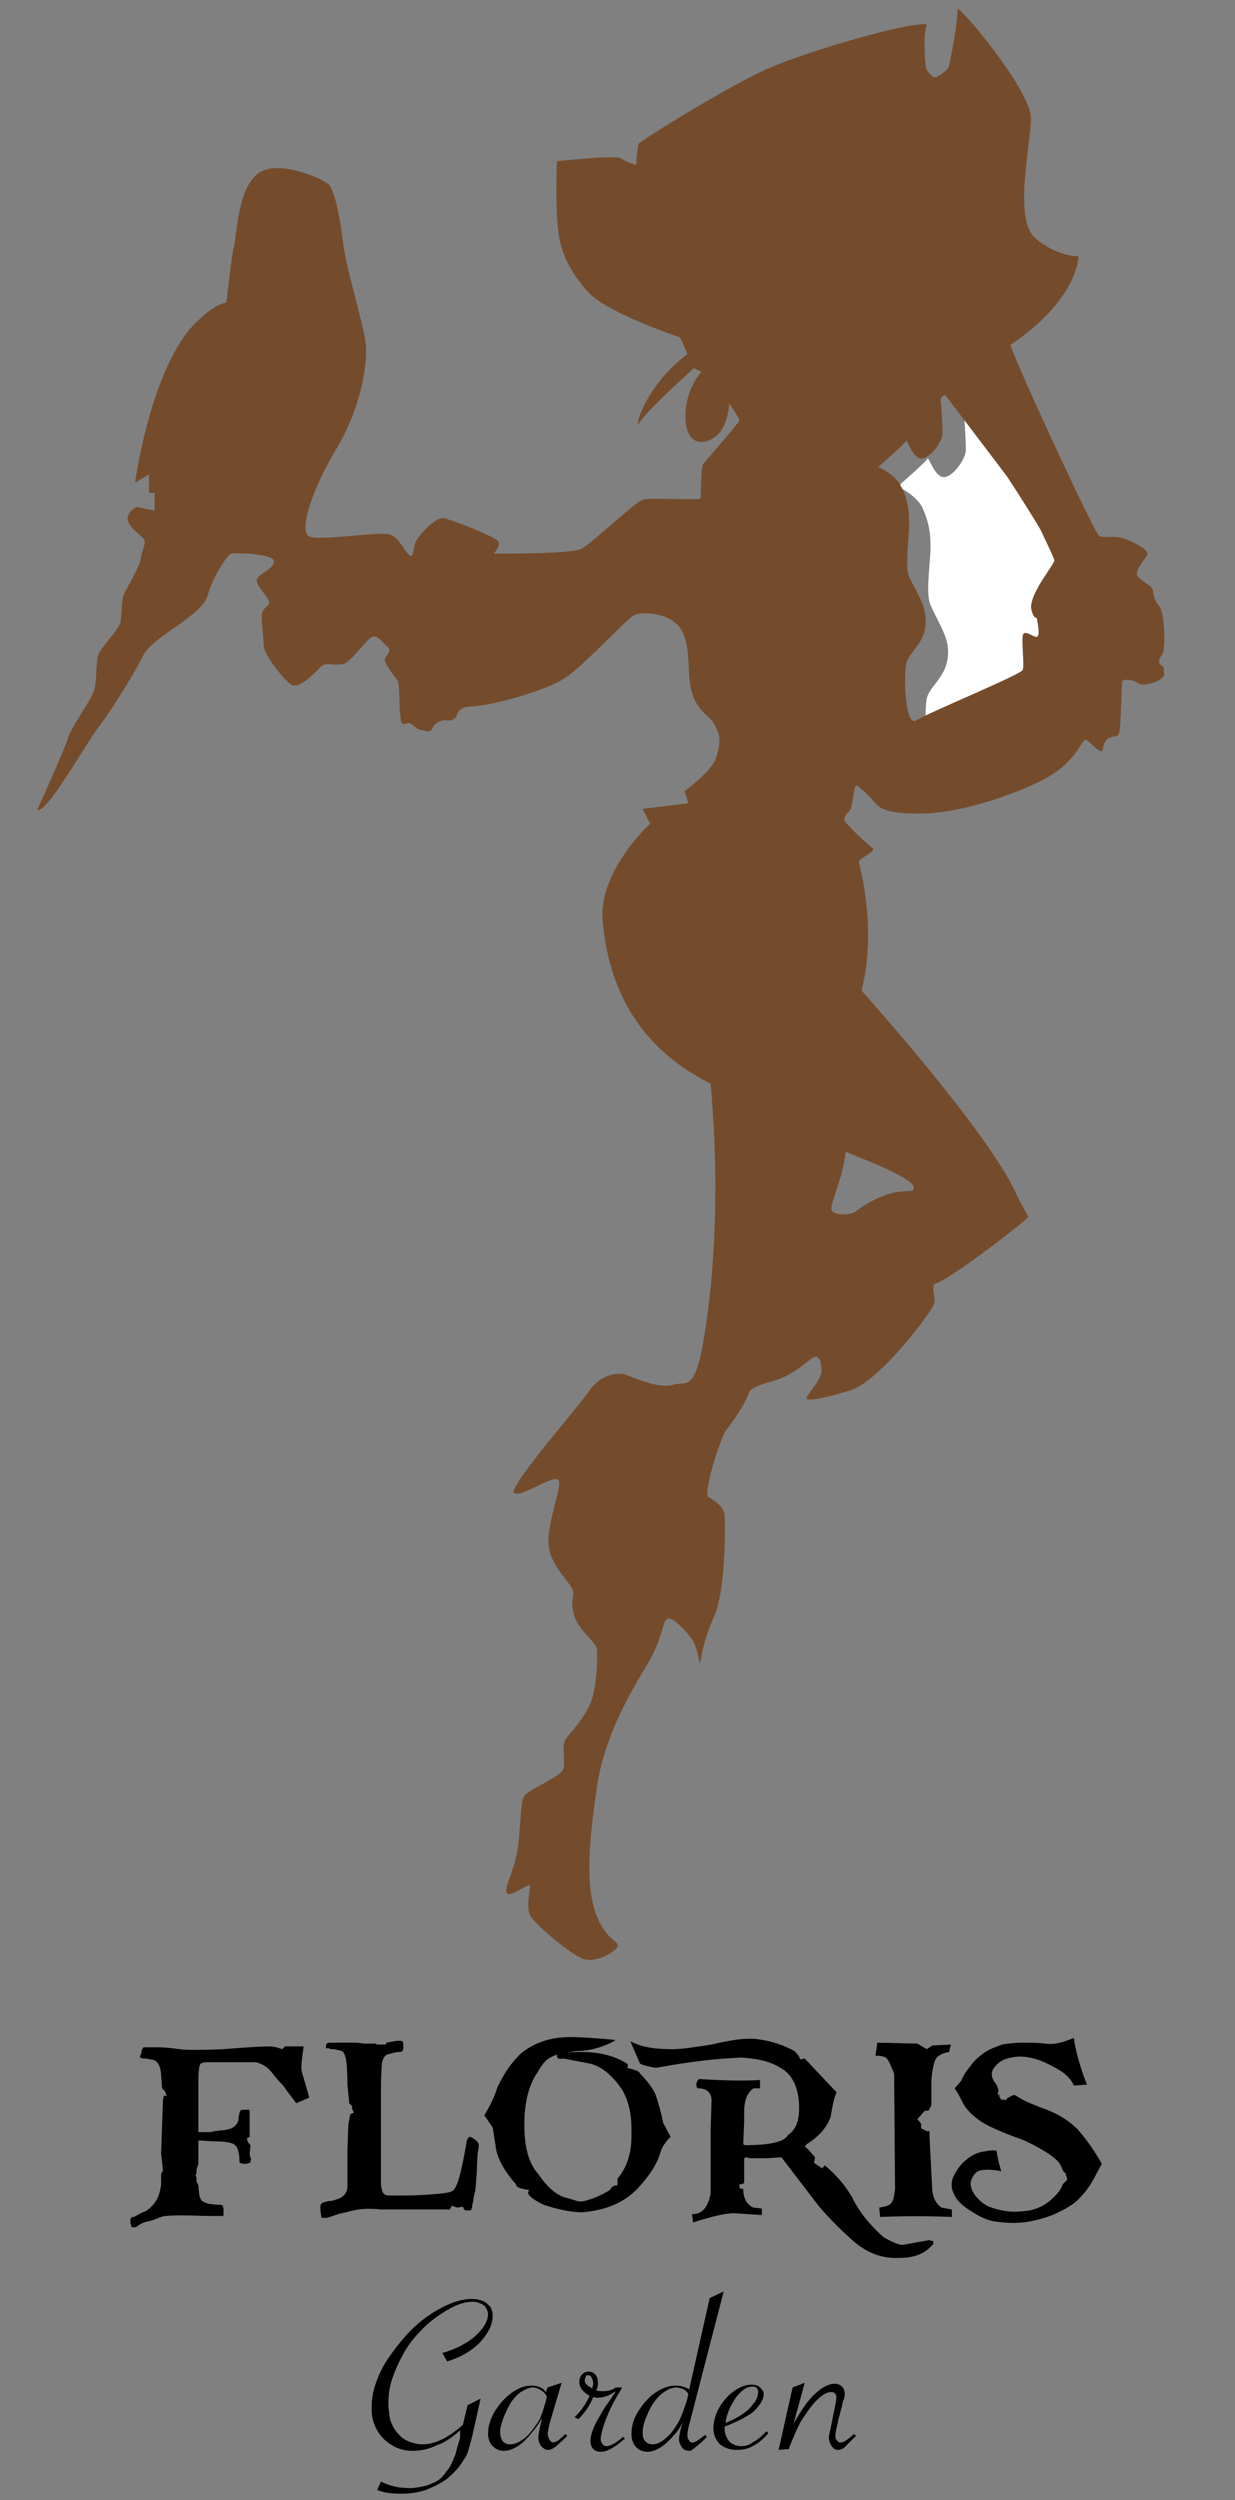 <?xml version="1.0" encoding="utf-8"?>
<!-- Generator: Adobe Illustrator 19.1.0, SVG Export Plug-In . SVG Version: 6.00 Build 0)  -->
<svg version="1.1" id="Calque_1" xmlns="http://www.w3.org/2000/svg" xmlns:xlink="http://www.w3.org/1999/xlink" x="0px" y="0px"
	 viewBox="0 0 132.6 268.3" style="enable-background:new 0 0 132.6 268.3;" xml:space="preserve">
<rect x="0" y="0" width="132.6" height="268.3" fill="#808080" stroke="none"/>
<style type="text/css">
	.st0{fill:#FFFFFF;}
	.st1{fill:none;}
	.st2{fill:#744C2C;}
</style>
<g>
	<path class="st0" d="M111.2,53.4c1.3,1.9,3.6,5.6,3.9,6.3c0.3,0.7,1.4,2.9,1.5,3.3c0.1,0.4-2.7,3.5-2.7,5.4
		c0.1,1.1,0.6,1.1,0.6,1.1s0.4,1.9,0.1,2.2c-0.3,0.3-1.6-1-1.7,0c-0.1,1,0.2,3.3,0,3.9c-0.2,0.5-10.9,4.9-12.2,5.8
		c-1.3,0.9-1.5-4.8-1.2-6.4s2.8-2.6,2.2-6c-0.3-1.4-1.7-3.6-1.9-4.4c-0.4-1.5,0.2-4.9,0.1-6.3c0-1.4-0.3-2.6-0.9-3.9
		c-0.7-1.3-2.6-2.2-2.6-2.2s3.2-2.8,3.2-3c0.1-0.2,0.8,2.1,1.8,2c1-0.1,2.3-2,2.3-2.9c0-0.9-0.1-3-0.2-3.6c-0.1-0.6,0.5-0.8,0.5-0.8
		L111.2,53.4z"/>
</g>
<g>
	<path class="st0" d="M92.7,130.8c0,0,7.7,2.8,7.8,4c0.1,1.2-1.7-0.7-6.5,2.7c-0.7,0.6-2.5,0.5-2.9,0
		C90.7,137,92.4,133.9,92.7,130.8z"/>
</g>
<g>
	<path class="st1" d="M89.3,129.9c0.3,0.5,2.1,0.6,2.7,0c4.5-3.2,6.2-1.4,6.1-2.5s-7.3-3.7-7.3-3.7C90.6,126.6,89,129.4,89.3,129.9z
		"/>
	<path class="st1" d="M111.9,57.1c-0.3-0.7-2.5-4.1-3.7-5.9l-6.6-8.7c0,0-0.6,0.2-0.5,0.7s0.2,2.5,0.2,3.4s-1.2,2.7-2.2,2.7
		c-1,0.1-1.6-2.1-1.7-1.9c-0.1,0.2-3,2.8-3,2.8s1.8,0.8,2.4,2c0.6,1.2,0.8,2.4,0.9,3.6c0,1.3-0.5,4.5-0.1,5.9
		c0.2,0.7,1.5,2.8,1.8,4.1c0.6,3.2-1.8,4.1-2,5.6c-0.2,1.5,0,6.8,1.1,6s11.2-4.9,11.4-5.4c0.2-0.5-0.1-2.7,0-3.6
		c0.1-1,1.3,0.3,1.6,0c0.3-0.3-0.1-2-0.1-2s-0.4,0.1-0.6-1c0-1.8,2.6-4.7,2.5-5.1C113.2,59.8,112.2,57.7,111.9,57.1z"/>
	<g>
		<path class="st1" d="M111.9,57.1c-0.3-0.7-2.5-4.1-3.7-5.9l-6.6-8.7c0,0-0.6,0.2-0.5,0.7s0.2,2.5,0.2,3.4s-1.2,2.7-2.2,2.7
			c-1,0.1-1.6-2.1-1.7-1.9c-0.1,0.2-3,2.8-3,2.8s1.8,0.8,2.4,2c0.6,1.2,0.8,2.4,0.9,3.6c0,1.3-0.5,4.5-0.1,5.9
			c0.2,0.7,1.5,2.8,1.8,4.1c0.6,3.2-1.8,4.1-2,5.6c-0.2,1.5,0,6.8,1.1,6s11.2-4.9,11.4-5.4c0.2-0.5-0.1-2.7,0-3.6
			c0.1-1,1.3,0.3,1.6,0c0.3-0.3-0.1-2-0.1-2s-0.4,0.1-0.6-1c0-1.8,2.6-4.7,2.5-5.1C113.2,59.8,112.2,57.7,111.9,57.1z"/>
		<path class="st1" d="M89.3,129.9c0.3,0.5,2.1,0.6,2.7,0c4.5-3.2,6.2-1.4,6.1-2.5s-7.3-3.7-7.3-3.7C90.6,126.6,89,129.4,89.3,129.9
			z"/>
		<path class="st2" d="M124.7,71.4c-0.4-0.2-0.3-0.7,0.1-1.2c0.4-0.6,0.2-4.6-0.3-5.1c-0.4-0.4-0.7-1.2-0.7-1.7s-1.1-0.9-1.6-1.5
			c-0.6-0.6,1-2.1,1-2.5s-1.3-1.2-2.5-1.6s-2.2,0-2.7-0.3c-0.5-0.3-9.3-19.3-9.5-20.5c7.3-4.9,7.3-9.5,7.3-9.5s-2.2,0.1-4.6-1.9
			c-2.4-2-0.6-9.7-0.5-12.8s-8.1-12.7-7.9-11.8c0.1,0.9-0.8,6-1,6.3s-1.1,1-1.4,1s-0.7-0.5-0.9-0.8c-0.2-0.3-0.4-3.8,0-4.9
			C97.3,2.4,87,5.4,82.6,7.3c-4.4,1.9-13.8,7.8-14,8.1c-0.2,0.3-0.3,2.3-0.3,2.3s-1.1-0.3-1.6-0.7c-0.5-0.4-6.9,0.3-6.9,0.3
			s-0.2,4.5,0.1,7.1c0.2,2.6,1.3,4.8,3.3,7s9.8,4.8,9.8,4.8s0.6,1.2,0.8,1.8c-4.9,3.7-5.8,8.6-5.1,7.3c0.7-1.2,5.8-5.8,5.8-5.8
			l0.8,0.4c0,0-1.8,1.9-1.7,5s2.2,2.9,3.4,1.8s1.3-3.4,1.3-3.4s1.1,1.6,1.1,1.8c0,0.2-3.5,4.2-3.9,4.7c-0.3,0.5-0.2,3.5-0.3,3.7
			c-0.1,0.2-5.2-0.1-6.1,0.1c-0.9,0.2-5.5,4.7-6.7,5.3S53,59.4,53,59.4s0.8-0.8,0.5-1.3c-0.3-0.5-5.3-2.5-6-2.5
			c-0.8,0-2.4,1.7-2.8,2.4s-0.2,1.9-0.7,1.6s-1-1.7-2-2.2s-8,0.8-8.9,0.1c-0.9-0.7,0.3-4.8,3-9.3c2.7-4.5,3.3-9,3.2-11
			s-2.1-8-2.5-11.4c-0.4-3.4-1-5.3-1.4-5.9c-0.4-0.6-5.7-3-7.8-1.2c-2.2,1.8-2.2,7.1-2.5,7.8c-0.2,0.7-0.8,6-0.8,6s-1.3-0.1-4,2.9
			c-4.3,5.3-5.8,16.4-5.8,16.4l1.5-0.9v2h0.6v1.9l-1.9-0.4c0,0-1,0.4-1,1.3c0.1,0.9,1.3,1.6,1.7,2.1c0.4,0.4-0.2,1.3-0.3,2.2
			c-0.1,0.8-1.5,3.1-1.8,3.8s-0.2,2.4-0.4,3.1s-2.2,2.7-2.4,3.5c-0.2,0.8-0.1,2.8-0.4,3.7c-0.3,1-2.5,4-2.8,5.1S4,86.9,4,86.9
			c1,0.5,5.2-7.1,6.6-8.9c1.4-1.8,3.8-5.7,4.8-7.7s6.3-4.2,6.9-6.4c0.6-2.2,2.2-4.4,2.5-4.5c0.3-0.1,4.5,0,4.6,0.8
			c0.1,0.8-1.5,1.3-1.8,1.9c-0.3,0.6,1.2,1.9,1.3,2.5c0.1,0.5-0.8,0.5-0.8,1.6s0.2,2,0.2,3s2.1,3.7,3,4.3c0.9,0.5,2.8-1.6,3.2-2
			c0.4-0.4,1.1-0.1,2.2-0.2c1-0.1,2.8-3,3.4-3c0.6,0,0.9,0.6,1.5,1.1c0.6,0.5-0.3,1-0.3,1.4c0,0.4,0.9,1.6,1.3,2.1
			c0.4,0.4,0.2,2.8,0.4,4c0.1,1.2,0.4,0.7,0.9,0.7c0.5,0.1,0.7,0.6,1.2,0.7c0.5,0.1,1.1,0.4,1.3-0.1c0.1-0.4,0.8-1,1.6-0.9
			c0.7,0.1,1-0.4,1-0.4s0.1-1.1,1.7-1.1s8-1.6,10.2-3.2c2.2-1.6,6.3-6.1,7.2-6.6c0.9-0.4,3.5-0.2,4.7,1.1c1.2,1.3,1.1,4.1,1.2,5.5
			c0.3,3.7,2.1,4,2.7,5.1c0.8,1.5,0.6,2.1,0.2,3.6c-0.4,1.4-3.4,3.6-3.4,3.6l0.4,1.3L69,86.8l0.8,1.6c0,0-5.5,5-5.1,10.3
			c1,12.2,9,16.2,11.6,17.6c1.2,13.4,0,23.5-0.9,28.3c-0.9,4.8-1.9,3.6-3.1,4c-1.3,0.4-3.4-0.4-4.9-1c-1.5-0.6-3.3,0.4-4.1,1.6
			c-0.8,1.3-8.8,10.4-8.1,11c0.7,0.6,4.5-2.2,4.8-1.3c0.3,0.8-1.3,4.6-1.1,6.9c0.2,2.3,2.4,4,2.6,4.9c0.2,0.9-0.3,0.8,0.1,2.5
			s2.5,3.1,2.5,3.8c0,0.7,0.1,2.5-0.4,4.8c-0.5,2.3-2.6,4.2-3,4.9c-0.4,0.7,0,2.3-0.2,3.1c-0.2,0.8-3.6,2.2-4.1,2.8
			c-0.5,0.5-0.4,1.8-0.7,4.8c-0.2,3-1.6,5-1.3,5.7c0.3,0.7,2.5-1.2,2.5-0.7c0,0.5-0.4,2.2,0,3.1c0.4,0.9,4.3,4.2,5.7,4.7
			c1.4,0.5,3.4-0.7,3.7-1.3c0.3-0.6-1.5-0.7-2.5-4.1c-1-3.4-0.4-8.5,0.4-13.7c0.9-5.1,3.5-9.5,5.3-12.5c1.8-3,1.6-4.8,2.2-4.9
			c0.7-0.1,1.9,1.3,2.6,2.2c0.7,1,0.8,3.1,0.9,2.5c0.1-0.6,0.3-2.3,1.5-5c1.2-2.7,1.2-9.7,1.1-10.8c-0.1-1.1-1.5-1.8-1.8-2
			c-0.3-0.2,0.4-3.6,1.8-6.9c2.3-3,2.5-4,2.6-4.2c0.1-0.2,0-0.6,2.6-1.3c2.6-0.7,4.1-2.7,4.6-2.6c0.5,0.1,0.6,0.7,0.6,1.6
			c0,0.9-1.8,2.7-1.6,2.9c0.2,0.2,1.5,0.1,4.7-0.9c3.2-1,8.8-8.5,9-9.3c0.2-0.8-0.3-1.3,0-2.1c1.8-0.5,10.1-7,10.1-7.2
			c0-0.2-0.4-0.6-1.3-2.5c-2.9-6.5-15.9-21-16.6-21.8c1.7-6.5-0.2-13.5-0.3-13.8s2-1.2,1.5-1.5c-0.5-0.3-2.7-2.4-3-2.9
			c-0.2-0.5,0.4-0.9,0.6-1.2c0.2-0.3,0.4-2.5,0.6-2.6s1.6,1.3,2,1.8c0.4,0.4,0.8,1.3,5.3,1.2c4.5-0.1,11.1-2.5,13.8-4.2
			c2.7-1.7,3.2-3.9,3.6-3.7c0.4,0.1,1.7,1.8,1.8,1c0.3-1.8,1.5-1.1,1.7-1.6c0.3-0.5,0.3-5.4,0.4-5.7c0.2-0.3,1.3-0.1,1.7,0.2
			c0.3,0.3,1.3,0.1,1.8-0.1s1.1-0.6,1-0.9S125.1,71.6,124.7,71.4z M98.1,127.4c0.1,1.1-1.6-0.7-6.1,2.5c-0.6,0.6-2.4,0.5-2.7,0
			c-0.3-0.5,1.2-3.4,1.5-6.3C90.9,123.7,98.1,126.3,98.1,127.4z M111.3,66.3c0,0,0.4,1.7,0.1,2c-0.3,0.3-1.5-1-1.6,0
			c-0.1,1,0.2,3.1,0,3.6c-0.2,0.5-10.2,4.6-11.4,5.4s-1.4-4.5-1.1-6c0.2-1.5,2.6-2.4,2-5.6c-0.2-1.3-1.6-3.4-1.8-4.1
			c-0.3-1.4,0.2-4.6,0.1-5.9c0-1.3-0.3-2.5-0.9-3.6c-0.6-1.2-2.4-2-2.4-2s3-2.6,3-2.8c0.1-0.2,0.7,2,1.7,1.9c1-0.1,2.2-1.9,2.2-2.7
			s-0.1-2.8-0.2-3.4s0.5-0.7,0.5-0.7l6.6,8.7c1.2,1.8,3.4,5.3,3.7,5.9c0.3,0.7,1.3,2.7,1.4,3.1c0.1,0.4-2.5,3.3-2.5,5.1
			C110.9,66.4,111.3,66.3,111.3,66.3z"/>
	</g>
</g>
<g>
	<path d="M26.9,231.8c0,0.2,0,0.3-0.1,0.3c-0.1,0-0.2,0.1-0.4,0.1c-0.3,0-0.5,0-0.6-0.1c-0.1,0-0.1-0.2-0.1-0.4
		c0-0.5-0.1-0.9-0.2-1.1c-0.1-0.3-0.3-0.5-0.6-0.6c-0.3-0.1-0.8-0.2-1.5-0.2c-0.7,0-1.4-0.1-2.1-0.1v1.5l0,1l-0.2,0.6l0,0.4
		l-0.1,0.2l0.1,0.3v0.4l0.2,0.4c0,0.4,0.1,0.8,0.1,1.1c0.1,0.3,0.2,0.5,0.3,0.6c0.2,0.1,0.4,0.2,0.7,0.3c0.3,0,0.7,0.1,1.1,0.1
		c0.2,0,0.4,0,0.4,0.1c0,0,0.1,0.2,0.1,0.4c0,0.3,0,0.5,0,0.6c0,0.1-0.1,0.1-0.2,0.1h-0.3l-1,0c-3-0.1-4.7-0.1-5.2,0.1
		c-0.5,0.2-1,0.4-1.5,0.5c-0.5,0.1-0.8,0.3-1.2,0.6h-0.2c-0.2,0-0.3,0-0.3-0.1c0-0.1-0.1-0.2-0.1-0.5c0-0.2,0-0.3,0.1-0.4
		c0-0.1,0.1-0.1,0.3-0.1c0.5-0.3,0.9-0.5,1.2-0.6c0.2-0.1,0.6-0.4,1-0.9c0.4-0.5,0.6-1.2,0.7-2l0-1.1l0.2-0.4l-0.2-1.8l0.2-5.8
		l0.1-0.4l0.3,0l-0.2-0.5l-0.3-0.3c-0.1-1.3-0.1-2.1-0.3-2.4c-0.1-0.3-0.3-0.5-0.5-0.6c-0.2-0.1-0.5-0.1-0.9-0.2
		c-0.3,0-0.5,0-0.6-0.1c-0.1,0-0.1-0.1,0-0.3c0.1-0.2,0.1-0.3,0.1-0.4c0-0.1,0.1-0.2,0.2-0.4h0.2c0.3,0,0.8,0,1.5,0
		c0.7,0,1.4,0.1,2.2,0.2c0.7,0.1,2.3,0.1,4.7,0c2.4-0.2,4.1-0.3,5.1-0.3l0.6,0.1l0.6,0.2l0.3-0.3l2,0c-0.2,1.4-0.3,2.3-0.2,2.7
		c0.1,0.4,0.4,1.3,0.8,2.8l-1.4,0.6c-0.5-0.7-1-1.3-1.4-1.9c-0.5-0.5-0.9-1-1.3-1.5s-0.9-0.8-1.6-1c-3.3,0-5.1,0-5.3,0
		c-0.2,0-0.4,0-0.5,0.1c-0.1,0-0.2,0.1-0.2,0.1c0,0.1-0.1,0.2-0.1,0.3c0,0.1-0.1,0.5-0.1,1.2c0,0.7,0,2,0,4v1.4v0.4h0.5
		c0.3,0,0.5,0,0.6,0c0.1,0,0.3,0,0.6-0.1c0.3,0,0.6-0.1,0.9-0.1c0.3,0,0.5-0.1,0.6-0.1c0.5-0.1,0.8-0.4,1-0.7c0-0.1,0.1-0.2,0.1-0.3
		c0-0.1,0-0.3,0.1-0.7c0-0.1,0.1-0.2,0.1-0.3c0.1-0.1,0.2-0.1,0.4-0.1c0.3,0,0.4,0,0.5,0c0.1,0,0.1,0.1,0.1,0.3c0,0.1,0,0.3,0,0.6
		l0,2l-0.3,0.2l0.1,0.3l0.1,0.2l0.2,0.2l-0.1,1l0.2,0.7V231.8z"/>
	<path d="M35,219.8c0-0.3,0-0.4,0.1-0.5c0.1-0.1,0.2-0.1,0.4-0.1c0.1,0,0.2,0,0.3,0H36l0.3,0l0.6,0h0.7h0.7l0.8,0.1l1.2,0l0.2,0.1
		l0.3,0l0.4,0l0.2,0l0.1-0.2l1.1-0.2H43c0.2,0,0.3,0.1,0.3,0.4c0,0.4,0,0.6-0.1,0.7c-0.1,0.1-0.2,0.1-0.5,0.1
		c-0.5,0.1-0.9,0.2-1.2,0.3c-0.3,0.2-0.4,0.5-0.5,0.9c0,0.2-0.1,1.2-0.1,3v2.5c0,2,0,3.5,0,4.7c0,1.2,0,1.9,0,2.4
		c0,0.4,0,0.7,0.1,0.9c0,0.2,0.1,0.4,0.2,0.5c0.1,0.1,0.3,0.2,0.5,0.2c0.2,0,0.5,0,0.9,0c1,0,2.1,0,3.5-0.1c1.4-0.1,2.2-0.2,2.5-0.4
		c0.3-0.2,0.6-0.9,0.9-2.2c0.3-1.3,0.5-2.4,0.6-3.1c0.1-0.3,0.2-0.5,0.4-0.5c0.6,0.3,0.9,0.6,0.9,0.9c0,0.2,0,0.4-0.1,0.7
		c0,0.3-0.1,1-0.1,2.1c-0.1,1.1-0.1,1.8-0.2,2.2c-0.1,0.4-0.2,0.8-0.2,1.1c-0.1,0.2-0.1,0.4-0.1,0.5c0,0.1-0.1,0.2-0.1,0.3
		c0,0.1-0.1,0.1-0.1,0.1c-0.1,0-0.1,0-0.3,0c-0.1,0-0.1,0-0.2,0c-0.1,0-0.2-0.1-0.3-0.4l-0.6,0.1l-0.6-0.2l-0.2,0.4l-5.1,0
		c-0.8,0-1.6,0-2.3,0c-0.9-0.1-1.7-0.1-2.4,0c-0.7,0.1-1.3,0.3-1.8,0.4s-0.9,0.3-1.6,0.5l-0.3,0c-0.2,0-0.3,0-0.3-0.1
		c0-0.1-0.1-0.4-0.1-1.1c0-0.2,0.1-0.3,0.2-0.4c0.1-0.1,0.3-0.1,0.7-0.2c0.3,0,0.6-0.1,0.9-0.2s0.5-0.2,0.7-0.4
		c0.2-0.2,0.4-0.5,0.4-0.9c0-1,0-2.3,0-3.8l0.1-2.9l0.2-1.1l0.4-0.2l-0.2-0.4l0-0.3l-0.3-0.3l-0.2-2c0-1.6-0.1-2.6-0.2-2.9
		c-0.1-0.4-0.2-0.6-0.4-0.7c-0.2-0.1-0.5-0.1-0.8-0.2c-0.3,0-0.5,0-0.6-0.1c-0.1,0-0.1-0.1-0.1-0.2V219.8z"/>
	<path d="M61.2,218.6c1.1,0,2.7,0.1,4.8,0.3v0.1c-1.3,0.7-2.7,1.1-4.2,1.1c-1.7,0.3-2.5,0.5-2.5,0.6c-0.6,0.2-1.1,0.8-1.6,1.7
		c-0.9,1.3-1.4,3.2-1.4,5.5v0.2c0,2.4,0.5,4.1,1.5,5.2c1,1.5,2.1,2.4,3.2,2.6c0.3,0.1,0.7,0.2,1,0.3c0.4,0.1,0.8,0,1.4-0.2
		c0.6-0.2,1.3-0.5,2.1-1c0.1-0.3,0.4-0.5,0.8-0.5h0v-0.5l0-0.2c1-1.2,1.5-2.7,1.5-4.6l0-0.7c0-2.1-0.5-3.7-1.4-4.8
		c-1-1.3-2.1-2.1-3.3-2.3l-2.6-0.5c-0.5,0.1-0.7,0-0.7-0.3c0-0.2,0.9-0.4,2.6-0.4c2,0,3.6,0.4,5,1.3l0,0.2v0.1l-0.1,0.1
		c0.9,0.2,1.4,0.4,1.4,0.6c1,1,1.6,1.9,1.8,2.6c0.2,0.7,0.5,1.6,0.7,2.7l0.8,1.5c-0.7,0.7-1,1.3-1.1,1.7c-0.3,1.1-1.1,2.4-2.4,3.8
		c-1.5,1.6-3.5,2.4-6,2.6c-1.2,0-2.6-0.3-4.1-0.8c-1.1-0.5-1.7-1-1.7-1.3v0l0.1-0.3c-0.9-0.1-1.4-0.3-1.4-0.6
		c-1.4-1.6-2.1-3-2.2-4.2l-0.3-1.9l-0.9-1.3c0.6-1,1.1-2,1.4-3c0.7-1.5,1.6-2.8,2.6-3.7C57.4,219.2,59.1,218.6,61.2,218.6z"/>
	<path d="M81.1,218.8c1.8,0.2,3.1,0.7,4.2,1.3c0.4,0.4,0.6,0.7,0.6,0.9l0.5-0.1l3.4,3.6v0.1c-0.2,0.4-0.4,1.2-0.6,2.5
		c-0.4,1.2-1.3,2.2-2.6,3l-0.2,0.3c0.2,0,0.5,0.4,1.1,1.1v0.1l-0.1,0.5l0.9,0.6l0.2-0.3h0.1c1.3,1.1,2.2,2.2,2.9,3.4
		c0.6,1.3,1.7,2.8,3.4,4.3c0.9,0.5,1.6,0.8,2,0.8l2.8-0.5h0.1l0.4,0.1v0.3c-0.8,1-2,1.5-3.6,1.5c-2,0.1-3.7-0.6-5.3-2.1
		c-2.1-1.9-3.4-3.4-4.1-4.4l-3.3-4.3l-1.6,0.1h-1.8l-0.4-0.1l-0.2,0.1v2.6c0,0.1-0.2,0.2-0.5,0.2v0.3c0,0.1,0.1,0.2,0.4,0.2
		c0,1,0.4,1.7,1.1,2l0.9,0.1v0.7l-3-0.2c-0.8,0-2.3,0.3-4.4,1v-0.1l-0.1-0.8c1.1,0,1.7-0.7,2-2.2v-6.9l0.1-3.1
		c0-0.8-0.5-1.3-1.4-1.3h-0.1c-0.1-0.1-0.2-0.4-0.1-0.6c0.1-0.3,0.2-0.4,0.3-0.4c3,0.2,5.2,0.2,6.5,0.1v0.9h-0.7
		c-0.7,0.5-1,1.3-1,2.6v0.9l-0.1,2.5l0.2,0.1c2.8,0,4.3-0.4,4.6-1.1c0.8-0.5,1.2-1.4,1.2-2.9c0-2.1-0.7-3.6-2-4.3
		c-1.1-0.7-2.5-1-4.2-1.1c-2.5,0.1-5.3,0.4-8.6,1l-0.6,0.1c-1.1-0.2-1.7-0.4-1.7-0.5l-1-2.3h0.1c1.1,0.6,2.6,0.8,4.4,0.8
		c0.9,0,2.3-0.2,4.2-0.5C78.5,218.9,80,218.7,81.1,218.8z"/>
	<path d="M94.2,219.2l4.3,0.1l1,0.6l0.6-0.4l2-0.1l-0.2,0.8c-0.7,0.1-1.2,0.4-1.4,0.7c-0.2,0.3-0.4,1.1-0.5,2.3v2.7l-0.3,0.6h-0.4
		l-0.8,0.9l0.4,0.5v0.5l0.6,0.3h0.3v0.6l0.3,5.8c0.1,0.8,0.4,1.4,1,1.8l1.1,0.2v0.8c-2.6-0.1-5.1-0.1-7.7,0l-0.1-1
		c0.6-0.1,1.1-0.2,1.3-0.5c0.2-0.2,0.3-0.7,0.4-1.5l-0.1-12.4c-0.3-0.7-0.5-1.2-0.7-1.5s-0.6-0.4-1.3-0.4L94.2,219.2z"/>
	<path d="M115.3,218.7c0.2,1.5,0.7,3.2,1.4,5l-1.4,0.1c-0.3-0.7-0.9-1.3-1.8-1.8s-1.7-0.9-2.5-1.1c-0.8-0.2-1.6-0.3-2.4-0.1
		c-0.8,0.1-1.4,0.5-1.8,1c-0.4,0.5-0.4,1-0.1,1.5c0.4,0.5,0.5,0.9,0.5,1.1l-0.1,0.3l0.2,0.1l0,0.2l0.1,0.1l0,0.1l0.2,0.2l0-0.1
		l0.1,0l0.1,0l0.1,0.1l0.1-0.1l0.1,0l0-0.1l0.1-0.1h0.1l0.1-0.1l0.1,0l0.1-0.1l0.3-0.1l0.7,0.4c0.5,0.3,1.4,0.7,2.8,1.2
		c1.3,0.5,2.4,1.2,3.3,2.1c0.8,0.9,1.7,2.1,2.6,3.7l-0.7,1.3c-0.5,1-1.1,1.8-1.8,2.5c-0.7,0.7-1.7,1.2-2.8,1.7
		c-1.1,0.4-2.2,0.7-3.3,0.8c-1,0.1-2,0-2.8-0.1c-0.8-0.1-1.7-0.5-2.6-1.1c-1-0.6-1.6-1.2-1.9-1.9c-0.3-0.6-0.3-1.3,0-1.9
		c0.3-0.6,0.7-1.2,1.3-1.7c0.6-0.5,1.2-0.8,1.8-0.9c0.6-0.1,1.1-0.2,1.5-0.1c0.1,0.8,0.3,1.5,0.5,2.2c-0.9-0.2-1.7-0.2-2.2-0.1
		c-0.5,0.1-0.8,0.5-1,1c-0.2,0.6,0,1.1,0.4,1.7c0.5,0.6,1,1,1.5,1.2c0.5,0.2,1.2,0.4,2,0.5c0.8,0.1,1.6,0,2.4-0.1
		c0.8-0.2,1.5-0.5,2.2-1.1s1.1-1.1,1.3-1.7l0.5-0.5l-0.2-0.7c-0.2-0.1-0.3-0.3-0.5-0.8c-0.3-0.7-1.6-1.6-3.9-2.7
		c-2.5-0.9-4.1-1.6-4.9-2.2c-0.8-0.6-1.4-1.2-1.7-1.8c-0.3-0.6-0.6-1.2-0.9-1.6l0.7-0.8c0.2-0.5,0.5-1,1-1.6c0.4-0.6,1-1.1,1.6-1.5
		c0.6-0.4,1.3-0.6,1.8-0.8c0.6-0.1,1.3-0.2,2.2-0.2c0.9,0,1.7,0,2.4,0.1c0.7,0.1,1.3,0,2-0.2L115.3,218.7z"/>
	<path d="M49.4,260.8L49.4,260.8c-0.8,0.7-1.6,1.3-2.5,1.6c-0.8,0.4-1.7,0.6-2.6,0.6c-0.8,0-1.6-0.2-2.2-0.6
		c-0.7-0.4-1.2-0.9-1.6-1.6c-0.4-0.7-0.6-1.4-0.6-2.3c0-0.9,0.1-1.7,0.4-2.6c0.3-0.9,0.7-1.8,1.3-2.7c0.6-0.9,1.3-1.8,2.1-2.7
		c1.1-1.2,2.3-2.1,3.6-2.8c1.3-0.7,2.4-1,3.4-1c0.4,0,0.8,0.1,1.1,0.2c0.3,0.1,0.6,0.4,0.8,0.6c0.2,0.3,0.3,0.6,0.3,1
		c0,1-0.5,1.9-1.4,2.9c-0.9,0.9-2.1,1.6-3.5,2l-0.5-0.9c1.4-0.4,2.6-1,3.5-1.8c0.9-0.8,1.4-1.6,1.4-2.4c0-0.2-0.1-0.4-0.2-0.6
		c-0.1-0.2-0.3-0.4-0.6-0.5c-0.2-0.1-0.5-0.2-0.8-0.2c-0.9,0-1.8,0.3-2.8,0.9c-1,0.6-2,1.3-2.9,2.3c-0.7,0.7-1.3,1.5-1.8,2.4
		c-0.5,0.9-0.9,1.8-1.2,2.7c-0.3,0.9-0.4,1.8-0.4,2.6c0,0.6,0.1,1.2,0.2,1.8c0.2,0.5,0.4,1,0.8,1.4c0.3,0.4,0.7,0.7,1.2,0.9
		c0.5,0.2,1,0.3,1.5,0.3c1.3,0,2.7-0.7,4.2-2l0.1-0.1l0.5-2.1l1.4-0.7l-0.8,3.6c-0.2,0.9-0.4,1.5-0.5,1.9c-0.1,0.4-0.3,0.8-0.6,1.2
		c-0.4,0.7-1,1.3-1.7,1.9c-0.7,0.5-1.5,0.9-2.3,1.2c-0.9,0.3-1.7,0.4-2.6,0.4c-1,0-1.9-0.1-2.6-0.4l0.4-0.9c1,0.5,2,0.7,3.1,0.7
		c0.5,0,1-0.1,1.5-0.2c0.5-0.1,0.9-0.3,1.3-0.5c0.4-0.2,0.7-0.5,1-0.9c0.2-0.3,0.5-0.6,0.6-0.9c0.2-0.3,0.3-0.7,0.5-1.1
		c0.1-0.5,0.3-1.1,0.5-1.8L49.4,260.8z"/>
	<path d="M60.3,255.7l-1.3,4.4c-0.1,0.5-0.2,0.9-0.2,1.1c0,0.2,0.1,0.4,0.2,0.6c0.1,0.2,0.3,0.3,0.4,0.3c0.3,0,0.7-0.3,1.3-0.9
		l0.2,0.2l-0.2,0.2c-0.5,0.5-0.9,0.8-1.1,1c-0.3,0.2-0.5,0.3-0.7,0.3c-0.3,0-0.5-0.1-0.8-0.4c-0.2-0.3-0.3-0.6-0.3-0.9
		c0-0.3,0.1-0.8,0.3-1.7l0.1-0.5c-0.3,0.7-0.8,1.3-1.4,2c-0.9,1.1-1.9,1.6-2.7,1.6c-0.5,0-0.9-0.2-1.2-0.5c-0.3-0.3-0.5-0.8-0.5-1.3
		c0-0.8,0.2-1.5,0.7-2.4c0.5-0.8,1.1-1.5,1.8-2c0.7-0.5,1.4-0.8,2.1-0.8c0.7,0,1.3,0.2,1.6,0.7l0.2-0.5L60.3,255.7z M58.7,257.2
		c-0.1-0.3-0.3-0.5-0.6-0.7c-0.3-0.2-0.6-0.3-0.9-0.3c-0.4,0-0.8,0.2-1.3,0.5c-0.4,0.3-0.9,0.8-1.2,1.4c-0.3,0.5-0.5,1-0.7,1.5
		c-0.2,0.6-0.3,1-0.3,1.4c0,0.4,0.1,0.7,0.3,1c0.2,0.2,0.4,0.3,0.8,0.3c0.4,0,0.9-0.2,1.3-0.5c0.5-0.3,0.9-0.8,1.4-1.5
		c0.3-0.4,0.5-0.7,0.6-1.1c0.2-0.4,0.3-0.9,0.5-1.5L58.7,257.2z"/>
	<path d="M61.7,259.4c0.8-0.8,1.3-1.6,1.6-2.3c-0.7-0.4-1.1-0.9-1.1-1.5c0-0.3,0.1-0.6,0.3-0.8c0.2-0.2,0.4-0.3,0.7-0.3
		c0.3,0,0.5,0.1,0.7,0.3c0.2,0.2,0.3,0.5,0.3,0.9c0,0.2,0,0.5-0.2,0.8c0.2,0.1,0.5,0.1,0.7,0.1c0.6,0,1-0.1,1.4-0.4h0.7l-0.1,0.2
		c-0.7,1.1-1.2,2.1-1.6,3.1c-0.4,1-0.6,1.8-0.6,2.3c0,0.2,0.1,0.3,0.2,0.5c0.1,0.1,0.2,0.2,0.4,0.2c0.4,0,1-0.3,1.8-1l0.2,0.2
		c-0.3,0.2-0.7,0.6-1.2,0.9c-0.5,0.3-0.9,0.5-1.4,0.5c-0.4,0-0.6-0.1-0.8-0.3c-0.2-0.2-0.3-0.5-0.3-0.9c0-0.6,0.3-1.4,0.8-2.3
		c0.2-0.3,0.4-0.7,0.7-1.2c0.3-0.4,0.7-1,1.1-1.6l0.1-0.2c-0.3,0.2-0.6,0.4-0.9,0.5c-0.3,0.1-0.6,0.2-1,0.2c-0.2,0-0.3,0-0.5-0.1
		c-0.3,0.8-0.8,1.6-1.6,2.4L61.7,259.4z M63.6,256.3c0-0.2,0.1-0.4,0.1-0.5c0-0.3-0.1-0.5-0.2-0.7c-0.1-0.2-0.2-0.2-0.4-0.2
		c-0.1,0-0.2,0-0.2,0.1s-0.1,0.2-0.1,0.3C62.7,255.7,63,256,63.6,256.3z"/>
	<path d="M77.7,245.9l-3.6,13.9c-0.2,0.7-0.3,1.2-0.3,1.5c0,0.3,0.1,0.5,0.2,0.6c0.1,0.2,0.2,0.2,0.4,0.2c0.2,0,0.5-0.2,0.9-0.5
		l0.4-0.3c0,0,0,0,0,0c0,0,0,0,0,0l0.2,0.2l-0.1,0.1c-0.3,0.3-0.5,0.5-0.5,0.5l-0.5,0.4c-0.2,0.2-0.4,0.3-0.5,0.4
		c-0.1,0.1-0.2,0.1-0.3,0.1c-0.3,0-0.6-0.1-0.8-0.4c-0.2-0.3-0.3-0.6-0.3-0.9c0-0.2,0.1-0.6,0.2-1.1l0.2-0.7
		c-0.2,0.5-0.6,1.1-1.1,1.6c-0.9,1-1.8,1.6-2.7,1.6c-0.5,0-0.9-0.2-1.2-0.5c-0.3-0.3-0.5-0.8-0.5-1.4c0-0.8,0.2-1.6,0.7-2.4
		s1.1-1.5,1.8-2c0.7-0.5,1.5-0.8,2.2-0.8c0.5,0,1,0.1,1.5,0.4l2.2-9.8L77.7,245.9z M73.9,256.9c-0.1-0.2-0.3-0.4-0.5-0.5
		c-0.3-0.1-0.5-0.2-0.8-0.2c-0.4,0-0.9,0.2-1.3,0.5c-0.5,0.3-0.9,0.8-1.3,1.4c-0.3,0.5-0.5,1-0.7,1.5c-0.2,0.5-0.3,1-0.3,1.5
		c0,0.4,0.1,0.7,0.3,0.9s0.4,0.3,0.8,0.3c0.4,0,0.8-0.2,1.2-0.5c0.4-0.3,0.9-0.8,1.3-1.5c0.3-0.4,0.5-0.9,0.7-1.4
		c0.2-0.6,0.4-1.1,0.5-1.5L73.9,256.9z"/>
	<path d="M82.3,260.9l0.2,0.2c-0.6,0.7-1.1,1.1-1.7,1.4c-0.5,0.3-1.1,0.4-1.7,0.4c-0.7,0-1.3-0.2-1.8-0.6c-0.4-0.4-0.7-1-0.7-1.7
		c0-0.7,0.2-1.5,0.6-2.2c0.4-0.7,1-1.4,1.6-1.8c0.7-0.5,1.3-0.7,1.9-0.7c0.4,0,0.7,0.1,0.9,0.3c0.2,0.2,0.4,0.4,0.4,0.7
		c0,0.6-0.4,1.2-1.1,1.9c-0.8,0.6-1.8,1.1-3.1,1.6c0,0.1,0,0.1,0,0.2c0,0.6,0.2,1,0.5,1.4c0.3,0.3,0.8,0.5,1.3,0.5
		c0.4,0,0.8-0.1,1.2-0.4C81.4,261.8,81.8,261.4,82.3,260.9z M77.9,260c1-0.4,1.7-0.8,2.3-1.3c0.4-0.3,0.6-0.7,0.9-1
		c0.2-0.4,0.3-0.7,0.3-1c0-0.4-0.2-0.6-0.6-0.6c-0.6,0-1.2,0.4-1.8,1.2C78.4,258.2,78,259.1,77.9,260z"/>
	<path d="M83.6,262.9l1.5-6.7l1.3-0.5l-1.2,4.4c0.8-1.4,1.5-2.5,2.3-3.2c0.7-0.7,1.5-1.1,2.1-1.1c0.3,0,0.6,0.1,0.8,0.3
		c0.2,0.2,0.3,0.5,0.3,0.8c0,0.2,0,0.4-0.2,0.8l-0.1,0.5l-0.4,1.5l-0.1,0.5c-0.1,0.5-0.2,0.8-0.2,1.1c0,0.3,0,0.5,0.2,0.6
		c0.1,0.2,0.2,0.2,0.4,0.2c0.3,0,0.7-0.3,1.4-0.9l0.2,0.2l-0.1,0.1c-0.5,0.5-0.9,0.9-1.1,1.1s-0.5,0.3-0.7,0.3
		c-0.3,0-0.5-0.1-0.7-0.4c-0.2-0.3-0.3-0.6-0.3-0.9c0-0.3,0.1-0.6,0.2-1.1l0.5-2.5c0.1-0.4,0.1-0.7,0.1-0.8c0-0.2-0.1-0.3-0.2-0.4
		c-0.1-0.1-0.2-0.1-0.4-0.1c-0.6,0-1.4,0.6-2.3,1.8c-0.4,0.6-0.8,1.1-1.1,1.7c-0.3,0.6-0.6,1.3-1,2.3l-0.1,0.3L83.6,262.9z"/>
</g>
</svg>
